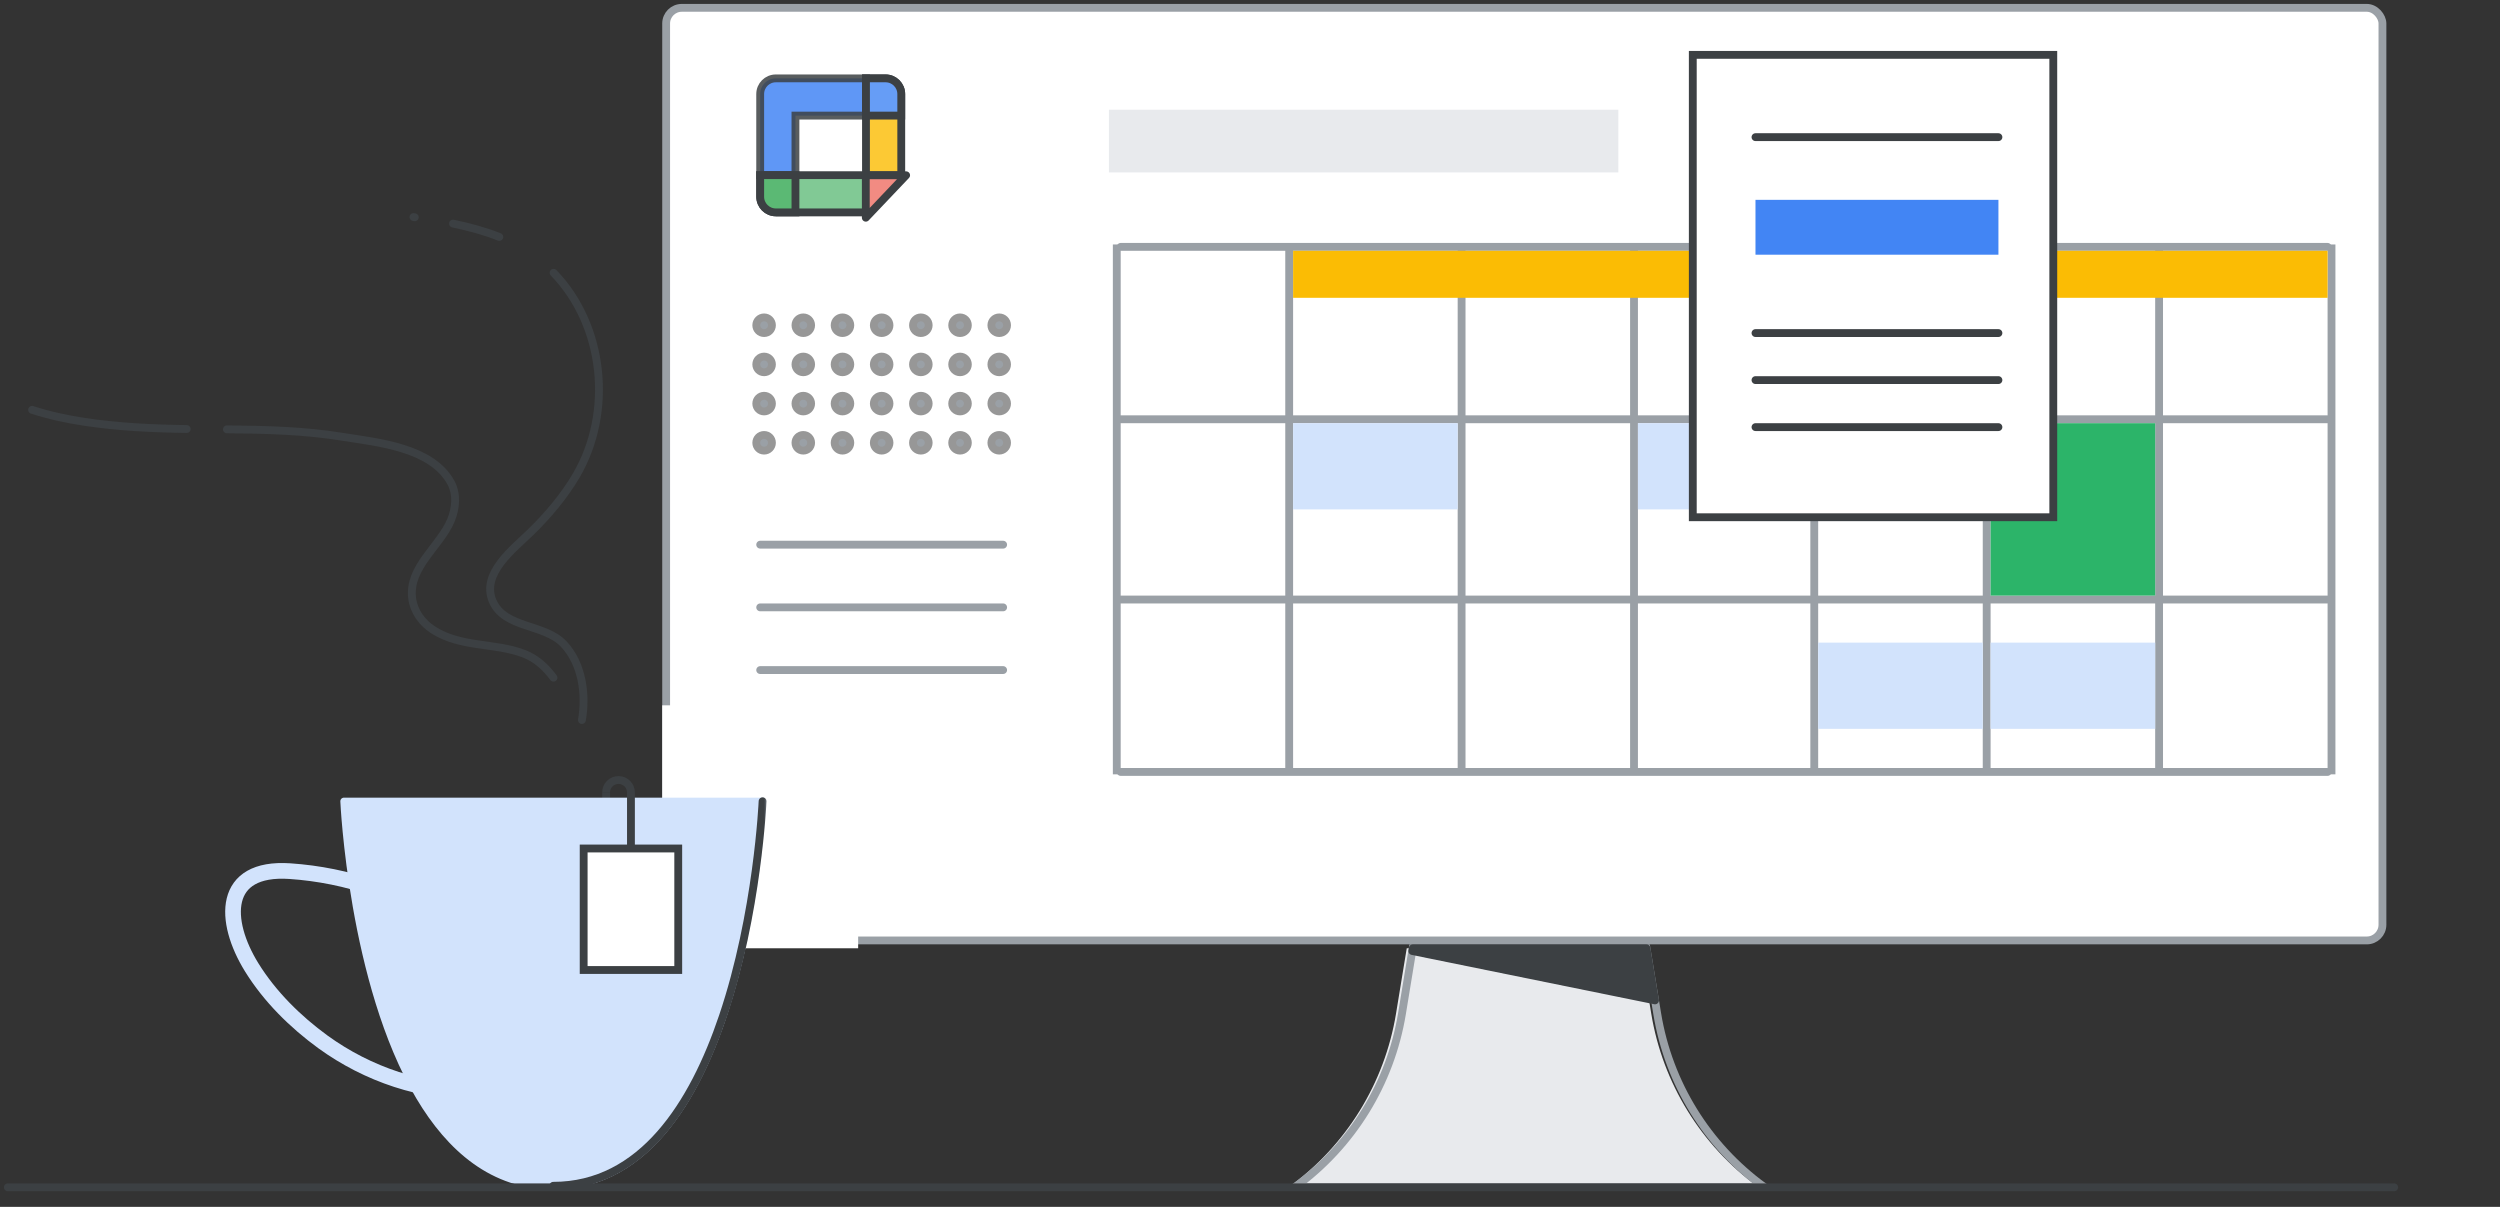 <?xml version="1.0" encoding="UTF-8"?>
<svg width="319px" height="154px" viewBox="0 0 319 154" version="1.1" xmlns="http://www.w3.org/2000/svg" xmlns:xlink="http://www.w3.org/1999/xlink" jetway-hooks="{}">
    <rect x="0" y="0" width="319" height="154" fill="#333333" stroke="none"/>
    <title>hybrid3</title>
    <defs>
        <polygon id="path-1" points="0 125 105 125 105 0 0 0"></polygon>
    </defs>
    <g jetway-hook-id="A5893B6E-D0BB-41B8-B762-714E6D5AB875" id="hybrid3" stroke="none" stroke-width="1" fill="none" fill-rule="evenodd">
        <g jetway-hook-id="661C06F6-77C5-463D-81ED-DB575243D66C" id="Group-10" transform="translate(85, 1)">
            <rect jetway-hook-id="4237A9BC-1279-490B-AC70-C35F24183670" id="Rectangle" stroke="#9AA0A6" fill="#FFFFFF" fill-rule="nonzero" stroke-linejoin="round" x="0" y="0" width="219" height="119" rx="2"></rect>
            <g jetway-hook-id="57A430C4-DB3D-4497-944E-270CBA971783" id="Group-8-Copy" transform="translate(79.5, 96.634)">
                <g jetway-hook-id="D1F3DF5C-9DDA-4130-99B7-ABED8ED6AC09" id="Group-7">
                    <rect jetway-hook-id="44DEE101-DD41-4FF3-BE1C-083038D41CC8" id="Rectangle" fill="#FFFFFF" x="89" y="10.366" width="16" height="6"></rect>
                    <g jetway-hook-id="F1990C59-2CAE-4619-A71D-04899FA3F83B" id="business-tutorial-plan-mtg-copy">
                        <path d="M59.83,53.816 L0,53.816 C7.27,48.526 12.17,40.586 13.63,31.716 L15,23.366 L44.83,23.366 L46.2,31.716 C47.66,40.586 52.56,48.526 59.83,53.816" jetway-hook-id="D65F75EF-9114-4FC3-B37E-0E3E27536206" id="Fill-5" fill="#E8EAED" fill-rule="nonzero"></path>
                        <path d="M60.59,53.816 L0.76,53.816 C8.03,48.526 12.93,40.586 14.39,31.716 L15.76,23.366 L45.59,23.366 L46.96,31.716 C48.42,40.586 53.32,48.526 60.59,53.816 Z" jetway-hook-id="C1F498F5-DBCF-4972-9B19-124FEE75F346" id="Stroke-7" stroke="#9AA0A6"></path>
                        <polygon jetway-hook-id="610C7293-D526-489E-B085-329C6A1F89EA" id="Fill-9" fill="#3C4043" fill-rule="nonzero" points="46.68 30.016 15.71 23.716 15.77 23.366 45.59 23.366 46.67 29.946"></polygon>
                        <polygon jetway-hook-id="A46F990F-2038-4238-B5C2-8A8ABD1FDFAD" id="Stroke-11" stroke="#3C4043" stroke-linecap="round" stroke-linejoin="round" points="46.68 30.016 15.71 23.716 15.77 23.366 45.59 23.366 46.67 29.946"></polygon>
                    </g>
                </g>
            </g>
        </g>
        <g jetway-hook-id="7FF7FA36-090A-4252-9CAF-EC8C0A19AA54" id="Group-9" transform="translate(142, 31)" stroke="#9AA0A6">
            <line x1="1" y1="0.5" x2="155" y2="0.5" jetway-hook-id="29F0B1B1-804B-4C55-9D8C-DFCBBAA748F5" id="Line-2" stroke-linecap="round"></line>
            <line x1="1" y1="22.5" x2="155" y2="22.5" jetway-hook-id="09BD2025-A416-4769-B292-F0BA97BF0D50" id="Line-2" stroke-linecap="round"></line>
            <line x1="1" y1="45.5" x2="155" y2="45.5" jetway-hook-id="40A98530-78C8-4BE6-B0E0-8DC832F28BF2" id="Line-2" stroke-linecap="round"></line>
            <line x1="1" y1="67.5" x2="155" y2="67.5" jetway-hook-id="6A0CF861-654D-429C-B971-61554E8CC023" id="Line-2" stroke-linecap="round"></line>
            <line x1="22.5" y1="0.694" x2="22.5" y2="67.306" jetway-hook-id="D7C60117-EA56-4D67-8B66-22191A527181" id="Line-3" stroke-linecap="square"></line>
            <line x1="0.5" y1="0.694" x2="0.5" y2="67.306" jetway-hook-id="5C253C4D-0CAF-4E3D-9F12-FEF7971B061D" id="Line-3" stroke-linecap="square"></line>
            <line x1="155.5" y1="0.694" x2="155.5" y2="67.306" jetway-hook-id="AB10255B-75D9-417E-984F-C912C6BFDC5B" id="Line-3" stroke-linecap="square"></line>
            <line x1="66.5" y1="0.694" x2="66.5" y2="67.306" jetway-hook-id="CF8AFA57-2CE1-429E-802D-AC39F1A61C2B" id="Line-3" stroke-linecap="square"></line>
            <line x1="89.5" y1="0.694" x2="89.5" y2="67.306" jetway-hook-id="9AB26049-CE4D-4B4B-B7A1-9036C0EEEEBD" id="Line-3" stroke-linecap="square"></line>
            <line x1="111.5" y1="0.694" x2="111.5" y2="67.306" jetway-hook-id="867B4E11-7B85-4067-B903-DADBB340AE99" id="Line-3" stroke-linecap="square"></line>
            <line x1="133.5" y1="0.694" x2="133.5" y2="67.306" jetway-hook-id="210FE168-54FE-4CF1-AAA6-BDB9AB51F17A" id="Line-3" stroke-linecap="square"></line>
            <line x1="44.5" y1="0.694" x2="44.5" y2="67.306" jetway-hook-id="12A8F936-A297-4551-B07C-1B9AC1F6BB1B" id="Line-3" stroke-linecap="square"></line>
        </g>
        <rect jetway-hook-id="F332DA29-1535-4F52-89F0-80271B3B69DD" id="Rectangle" fill="#D2E3FC" x="165" y="54" width="21" height="11"></rect>
        <rect jetway-hook-id="2C3175A0-8434-474C-9483-420FCE418C03" id="Rectangle" fill="#D2E3FC" x="209" y="54" width="22" height="11"></rect>
        <rect jetway-hook-id="EC250F89-F9B5-45DB-9F6F-22F0B5325A15" id="Rectangle" fill="#2CB469" x="254" y="54" width="21" height="22"></rect>
        <rect jetway-hook-id="57F3216C-DD86-40C2-B3CB-33D6D61D44E7" id="Rectangle" fill="#D2E3FC" x="254" y="82" width="21" height="11"></rect>
        <rect jetway-hook-id="D2959EEA-3D96-43D0-BDB2-F6344E718859" id="Rectangle" fill="#D2E3FC" x="232" y="82" width="21" height="11"></rect>
        <g jetway-hook-id="3BA59910-CBE6-4593-A0BF-4284BA949A8C" id="Group" transform="translate(97, 41)" fill="#9AA0A6" stroke="#979797">
            <circle jetway-hook-id="BA344C67-D7ED-4A0F-98EA-E2CA5071BAA2" id="Oval" cx="0.5" cy="0.5" r="1"></circle>
            <circle jetway-hook-id="EF272B98-6420-439F-890D-7997AA132439" id="Oval" cx="5.5" cy="0.5" r="1"></circle>
            <circle jetway-hook-id="EA8C402C-16B4-40F9-873E-EF8A04AEB455" id="Oval" cx="15.5" cy="0.5" r="1"></circle>
            <circle jetway-hook-id="9932E951-9FEB-422D-B75E-106630550AAB" id="Oval" cx="25.5" cy="0.5" r="1"></circle>
            <circle jetway-hook-id="2E88D1A3-A738-418C-BDFE-29E5875252CE" id="Oval" cx="30.5" cy="0.5" r="1"></circle>
            <circle jetway-hook-id="AD75363B-D8DE-4ECD-93C1-F265B96942D3" id="Oval" cx="20.5" cy="0.5" r="1"></circle>
            <circle jetway-hook-id="5DEE584C-7D1C-423A-BF3A-24FBA5B30B07" id="Oval" cx="10.5" cy="0.5" r="1"></circle>
            <circle jetway-hook-id="D0214D33-9D73-4563-93D0-41FE99376A1D" id="Oval" cx="0.5" cy="5.5" r="1"></circle>
            <circle jetway-hook-id="5C4079EB-D16A-4071-8297-CD0A4107B8EE" id="Oval" cx="5.5" cy="5.5" r="1"></circle>
            <circle jetway-hook-id="518FAC67-4A02-453E-8B39-0AF214042F98" id="Oval" cx="15.5" cy="5.5" r="1"></circle>
            <circle jetway-hook-id="5BAE5093-9935-4163-B3E3-AF05E4E2B70D" id="Oval" cx="25.5" cy="5.5" r="1"></circle>
            <circle jetway-hook-id="731F45A2-38E4-4371-88B4-FD43867F2666" id="Oval" cx="30.5" cy="5.5" r="1"></circle>
            <circle jetway-hook-id="FAFCA0A8-297E-4F3F-832E-6D9157144D96" id="Oval" cx="20.5" cy="5.5" r="1"></circle>
            <circle jetway-hook-id="715EE1B8-6768-4D4C-8951-BE44D976339B" id="Oval" cx="10.5" cy="5.5" r="1"></circle>
            <circle jetway-hook-id="A4040DF7-3697-4A1B-B535-44C8C4FB965E" id="Oval" cx="0.5" cy="10.5" r="1"></circle>
            <circle jetway-hook-id="4332CB3A-94DA-4170-A7FB-7220E23E7B94" id="Oval" cx="5.5" cy="10.5" r="1"></circle>
            <circle jetway-hook-id="4BE8B367-5897-43AF-92F1-E59DA5451B8F" id="Oval" cx="15.5" cy="10.5" r="1"></circle>
            <circle jetway-hook-id="E346C4B6-CA2F-461C-9A78-670C45DA6AF3" id="Oval" cx="25.5" cy="10.5" r="1"></circle>
            <circle jetway-hook-id="D9226D66-7B62-4CA3-BE51-E4846F01D679" id="Oval" cx="30.5" cy="10.5" r="1"></circle>
            <circle jetway-hook-id="AB250C7E-D112-4491-8B21-185565935963" id="Oval" cx="20.5" cy="10.5" r="1"></circle>
            <circle jetway-hook-id="B1636AEE-D979-4D69-BC9C-FE1C8BB4378F" id="Oval" cx="10.5" cy="10.5" r="1"></circle>
            <circle jetway-hook-id="1CD3E359-21AF-42EE-8467-851EBF5BCDB6" id="Oval" cx="0.5" cy="15.5" r="1"></circle>
            <circle jetway-hook-id="4E4E986C-1878-4B0F-A37E-6AA13A0456CD" id="Oval" cx="5.5" cy="15.5" r="1"></circle>
            <circle jetway-hook-id="B7B56B28-C81C-4456-A468-1741E0A551EC" id="Oval" cx="15.5" cy="15.5" r="1"></circle>
            <circle jetway-hook-id="2D42E5A1-4F1F-4DFE-A932-E4A82875A0C6" id="Oval" cx="25.5" cy="15.5" r="1"></circle>
            <circle jetway-hook-id="3FA2F9D8-499B-4A9D-9C87-D4934A8E79EF" id="Oval" cx="30.5" cy="15.5" r="1"></circle>
            <circle jetway-hook-id="08005619-CAF9-4479-B424-99F64C01A034" id="Oval" cx="20.5" cy="15.5" r="1"></circle>
            <circle jetway-hook-id="25ED6791-8ED0-4809-A7CF-85A771408594" id="Oval" cx="10.5" cy="15.5" r="1"></circle>
        </g>
        <line x1="97" y1="69.5" x2="128" y2="69.5" jetway-hook-id="C5134B68-C9FB-46D6-8597-1F2EC74072CC" id="Line-2" stroke="#9AA0A6" stroke-linecap="round"></line>
        <line x1="97" y1="77.5" x2="128" y2="77.5" jetway-hook-id="D18C1122-3784-4CCD-A6E6-EEB5FD4550AF" id="Line-2" stroke="#9AA0A6" stroke-linecap="round"></line>
        <line x1="97" y1="85.5" x2="128" y2="85.5" jetway-hook-id="3563E31C-0A5B-45F4-8F34-F88F47B67DF7" id="Line-2" stroke="#9AA0A6" stroke-linecap="round"></line>
        <g jetway-hook-id="5289B675-C663-4C0F-8699-D8296D0FCE06" id="Group-4" transform="translate(97, 10)" stroke="#3C4043">
            <g jetway-hook-id="450BC33D-75F9-4526-A534-BB854A043D45" id="Group-2">
                <path d="M13.5,0 L13.5,4.75 L4.5,4.749 L4.5,12.35 L0,12.35 L0,2 C-1.3527075e-16,0.895 0.895,2.02906125e-16 2,0 L13.5,0 Z" jetway-hook-id="15D6ADD2-E4DF-4E16-9A6B-7BA8589E6001" id="Combined-Shape" fill="#4285F4" opacity="0.846"></path>
                <path d="M13.5,0 L16,0 C17.105,-4.2495073e-16 18,0.895 18,2 L18,12.35 L18,12.35 L13.5,12.35 L13.5,0 Z" jetway-hook-id="1C761AE3-7198-4555-BE33-88233D0F9B08" id="Rectangle" fill="#FCC934"></path>
                <path d="M13.5,0 L16,0 C17.105,-2.02906125e-16 18,0.895 18,2 L18,4.75 L18,4.75 L13.5,4.75 L13.5,0 Z" jetway-hook-id="EB8340B1-53A8-4243-868B-8D5596C7B6DA" id="Rectangle" fill="#669DF6"></path>
                <path d="M0,12.35 L13.5,12.35 L13.5,17.1 L2,17.1 C0.895,17.1 1.3527075e-16,16.205 0,15.1 L0,12.35 L0,12.35 Z" jetway-hook-id="1C44D5BF-B563-44AC-A833-F9EF5A76FBF4" id="Rectangle" fill="#81C995"></path>
                <path d="M18.622,12.365 L13.476,17.782 L13.476,12.365 L18.622,12.365 Z" jetway-hook-id="35D834AC-2A76-4267-9BC7-CE97FAFA0D8E" id="Path-5" fill="#F28B82" stroke-linejoin="round"></path>
                <path d="M0,12.35 L2.5,12.35 C3.605,12.35 4.5,13.245 4.5,14.35 L4.5,17.1 L4.5,17.1 L0,17.1 L0,12.35 Z" jetway-hook-id="54169BEE-C2F4-446B-8BBE-FBDECFEB020C" id="Rectangle-Copy" fill="#5BB974" transform="translate(2.25, 14.725) scale(-1, -1) translate(-2.25, -14.725) "></path>
            </g>
        </g>
        <rect jetway-hook-id="4805262B-FEAC-44D7-BF50-A2A31D0E2DA0" id="Rectangle" fill="#FBBC04" x="165" y="32" width="132" height="6"></rect>
        <g jetway-hook-id="6505F2C8-AA86-4B56-93B3-5AC2405790D1" id="Group-5" transform="translate(216, 7)">
            <rect jetway-hook-id="CCE2CAB8-0A16-495E-8AFF-3C197C7A6990" id="Rectangle" stroke="#3C4043" fill="#FFFFFF" x="0" y="0" width="46" height="59"></rect>
            <g jetway-hook-id="57A67F11-C208-4A6E-AC26-495F14CD35F0" id="Group-3" transform="translate(8, 10)">
                <line x1="0" y1="0.5" x2="31" y2="0.5" jetway-hook-id="69248187-AA0C-4361-BA69-5F47A9D83FD3" id="Line-2" stroke="#3C4043" stroke-linecap="round"></line>
                <line x1="0" y1="25.5" x2="31" y2="25.5" jetway-hook-id="CA93AE1B-B0C5-40A4-AB74-BC5F0CC8B1A4" id="Line-2" stroke="#3C4043" stroke-linecap="round"></line>
                <line x1="0" y1="31.5" x2="31" y2="31.5" jetway-hook-id="19CF6476-84A7-40B8-8012-BBB0B22F7FD5" id="Line-2" stroke="#3C4043" stroke-linecap="round"></line>
                <line x1="0" y1="37.5" x2="31" y2="37.5" jetway-hook-id="A9EA1AAE-482F-407B-8CCC-B57C9004DF81" id="Line-2" stroke="#3C4043" stroke-linecap="round"></line>
                <rect jetway-hook-id="6A1371EA-7294-4A80-8AD7-0906496E8284" id="Rectangle" fill="#4285F4" x="0" y="8.5" width="31" height="7"></rect>
            </g>
        </g>
        <rect jetway-hook-id="B4B46F8D-6B3E-4536-B774-D94E26D3A6DE" id="Rectangle" fill="#E8EAED" x="141.5" y="14" width="65" height="8"></rect>
        <rect jetway-hook-id="9D4FD4C7-6390-4ACB-AEA5-682B542E6491" id="Rectangle" fill="#FFFFFF" fill-rule="nonzero" x="84.5" y="90" width="25" height="31"></rect>
        <g jetway-hook-id="6078F3D7-C568-44F6-B299-0E931971A737" id="Group-30" transform="translate(-7, 27)">
            <g jetway-hook-id="BDD45D1B-C4AD-49CC-B48B-93876E01F866" id="Group-29">
                <line x1="84.339" y1="74.1" x2="84.339" y2="78.281" jetway-hook-id="F28776E2-9D4B-494E-89EC-50CF1732B432" id="Stroke-1" stroke="#3C4043"></line>
                <g jetway-hook-id="B28C1745-1EC7-4625-80BD-8AE071F510C2" id="Group-28">
                    <path d="M64.443,91.659 C58.757,87.047 51.249,84.658 44.005,84.158 C35.26,83.56 35.454,90.506 39.111,96.424 C41.419,100.161 44.686,103.384 48.218,105.954 C53.918,110.08 60.926,112.469 67.989,112.303" jetway-hook-id="F8D7D8A8-1CEE-496A-805C-940B55BD0D0F" id="Stroke-2" stroke="#D2E3FC" stroke-width="2" stroke-linecap="round" stroke-linejoin="round"></path>
                    <path d="M59.925,0.722 C59.869,0.708 59.813,0.708 59.758,0.695" jetway-hook-id="E80E98F0-973D-478A-9E30-25DECF8772E2" id="Stroke-4" stroke="#3C4043" stroke-linecap="round" stroke-linejoin="round"></path>
                    <path d="M70.714,3.237 C68.851,2.487 66.849,1.959 64.805,1.528" jetway-hook-id="D460789D-678C-4CA5-BD87-D55904594882" id="Stroke-6" stroke="#3C4043" stroke-linecap="round" stroke-linejoin="round"></path>
                    <path d="M81.253,64.876 C81.823,61.597 81.294,57.693 78.931,55.179 C76.47,52.567 71.395,53.234 69.866,49.705 C68.35,46.191 72.521,43.037 74.69,40.926 C76.887,38.786 78.972,36.328 80.53,33.674 C85.257,25.589 84.145,14.545 77.638,7.807" jetway-hook-id="C5E00DFB-05CA-445C-B020-A214DCCC7999" id="Stroke-8" stroke="#3C4043" stroke-linecap="round" stroke-linejoin="round"></path>
                    <path d="M35.955,27.784 C40.877,27.826 45.785,27.937 50.651,28.729 C55.142,29.451 62.052,30.062 64.527,34.563 C65.333,36.022 65.18,37.842 64.541,39.384 C63.15,42.718 59.09,45.357 59.591,49.344 C59.799,51.025 60.856,52.47 62.288,53.387 C65.847,55.651 70.13,54.984 73.856,56.415 C75.385,56.999 76.623,58.11 77.624,59.472" jetway-hook-id="61EA958C-B3E9-4298-9CE1-ECB708EB1517" id="Stroke-10" stroke="#3C4043" stroke-linecap="round" stroke-linejoin="round"></path>
                    <path d="M11.095,25.297 C15.405,26.7 20.132,27.228 24.248,27.506 C26.431,27.645 28.628,27.714 30.824,27.742" jetway-hook-id="24B5B656-6574-452B-89D3-381DE7AC836C" id="Stroke-12" stroke="#3C4043" stroke-linecap="round" stroke-linejoin="round"></path>
                    <path d="M60.522,112.928 C51.902,98.425 50.887,75.239 50.887,75.239 L104.305,75.239 C104.305,75.239 102.15,124.319 77.596,124.319 C69.921,124.319 64.443,119.527 60.522,112.928" jetway-hook-id="31F3F2D6-D378-4428-992F-DFA461984452" id="Fill-18" fill="#D2E3FC"></path>
                    <path d="M60.522,112.928 C51.902,98.425 50.887,75.239 50.887,75.239 L104.305,75.239 C104.305,75.239 102.15,124.319 77.596,124.319 C69.921,124.319 64.443,119.527 60.522,112.928 Z" jetway-hook-id="97983584-78A8-470E-BECB-8CF6F91CA500" id="Stroke-20" stroke="#D2E3FC" stroke-width="0.92" stroke-linecap="round" stroke-linejoin="round"></path>
                    <path d="M87.509,81.268 L87.509,74.114 C87.509,73.238 86.8,72.53 85.924,72.53 C85.048,72.53 84.339,73.238 84.339,74.114 L84.339,74.1" jetway-hook-id="3B932AE7-A0E7-409E-AEF2-DDE1297C4105" id="Stroke-22" stroke="#3C4043"></path>
                    <mask id="mask-2" fill="white">
                        <use xlink:href="#path-1"></use>
                    </mask>
                    <g jetway-hook-id="7114074E-302F-4A9F-883B-207787CB36BB" id="Clip-25"></g>
                    <polygon jetway-hook-id="4A1B36B8-864E-4698-AC71-44C74F1E2E78" id="Fill-24" fill="#FFFFFF" mask="url(#mask-2)" points="81.475 96.772 93.543 96.772 93.543 81.268 81.475 81.268"></polygon>
                    <polygon jetway-hook-id="C1409252-20BB-423D-AB32-AF4003D7DF19" id="Stroke-26" stroke="#3C4043" mask="url(#mask-2)" points="81.475 96.772 93.543 96.772 93.543 81.268 81.475 81.268"></polygon>
                    <path d="M104.305,75.239 C104.305,75.239 103.679,89.562 99.23,102.717 C95.448,113.928 88.886,124.305 77.596,124.305" jetway-hook-id="3D274C05-FCF4-4A75-A45B-525D8911C718" id="Stroke-27" stroke="#3C4043" stroke-linecap="round" stroke-linejoin="round" mask="url(#mask-2)"></path>
                </g>
            </g>
        </g>
        <line x1="1" y1="151.5" x2="305.5" y2="151.5" jetway-hook-id="BD97E859-966A-41FE-8B1B-D29B3B2CBC58" id="Stroke-29" stroke="#3C4043" stroke-linecap="round" stroke-linejoin="round"></line>
    </g>
</svg>